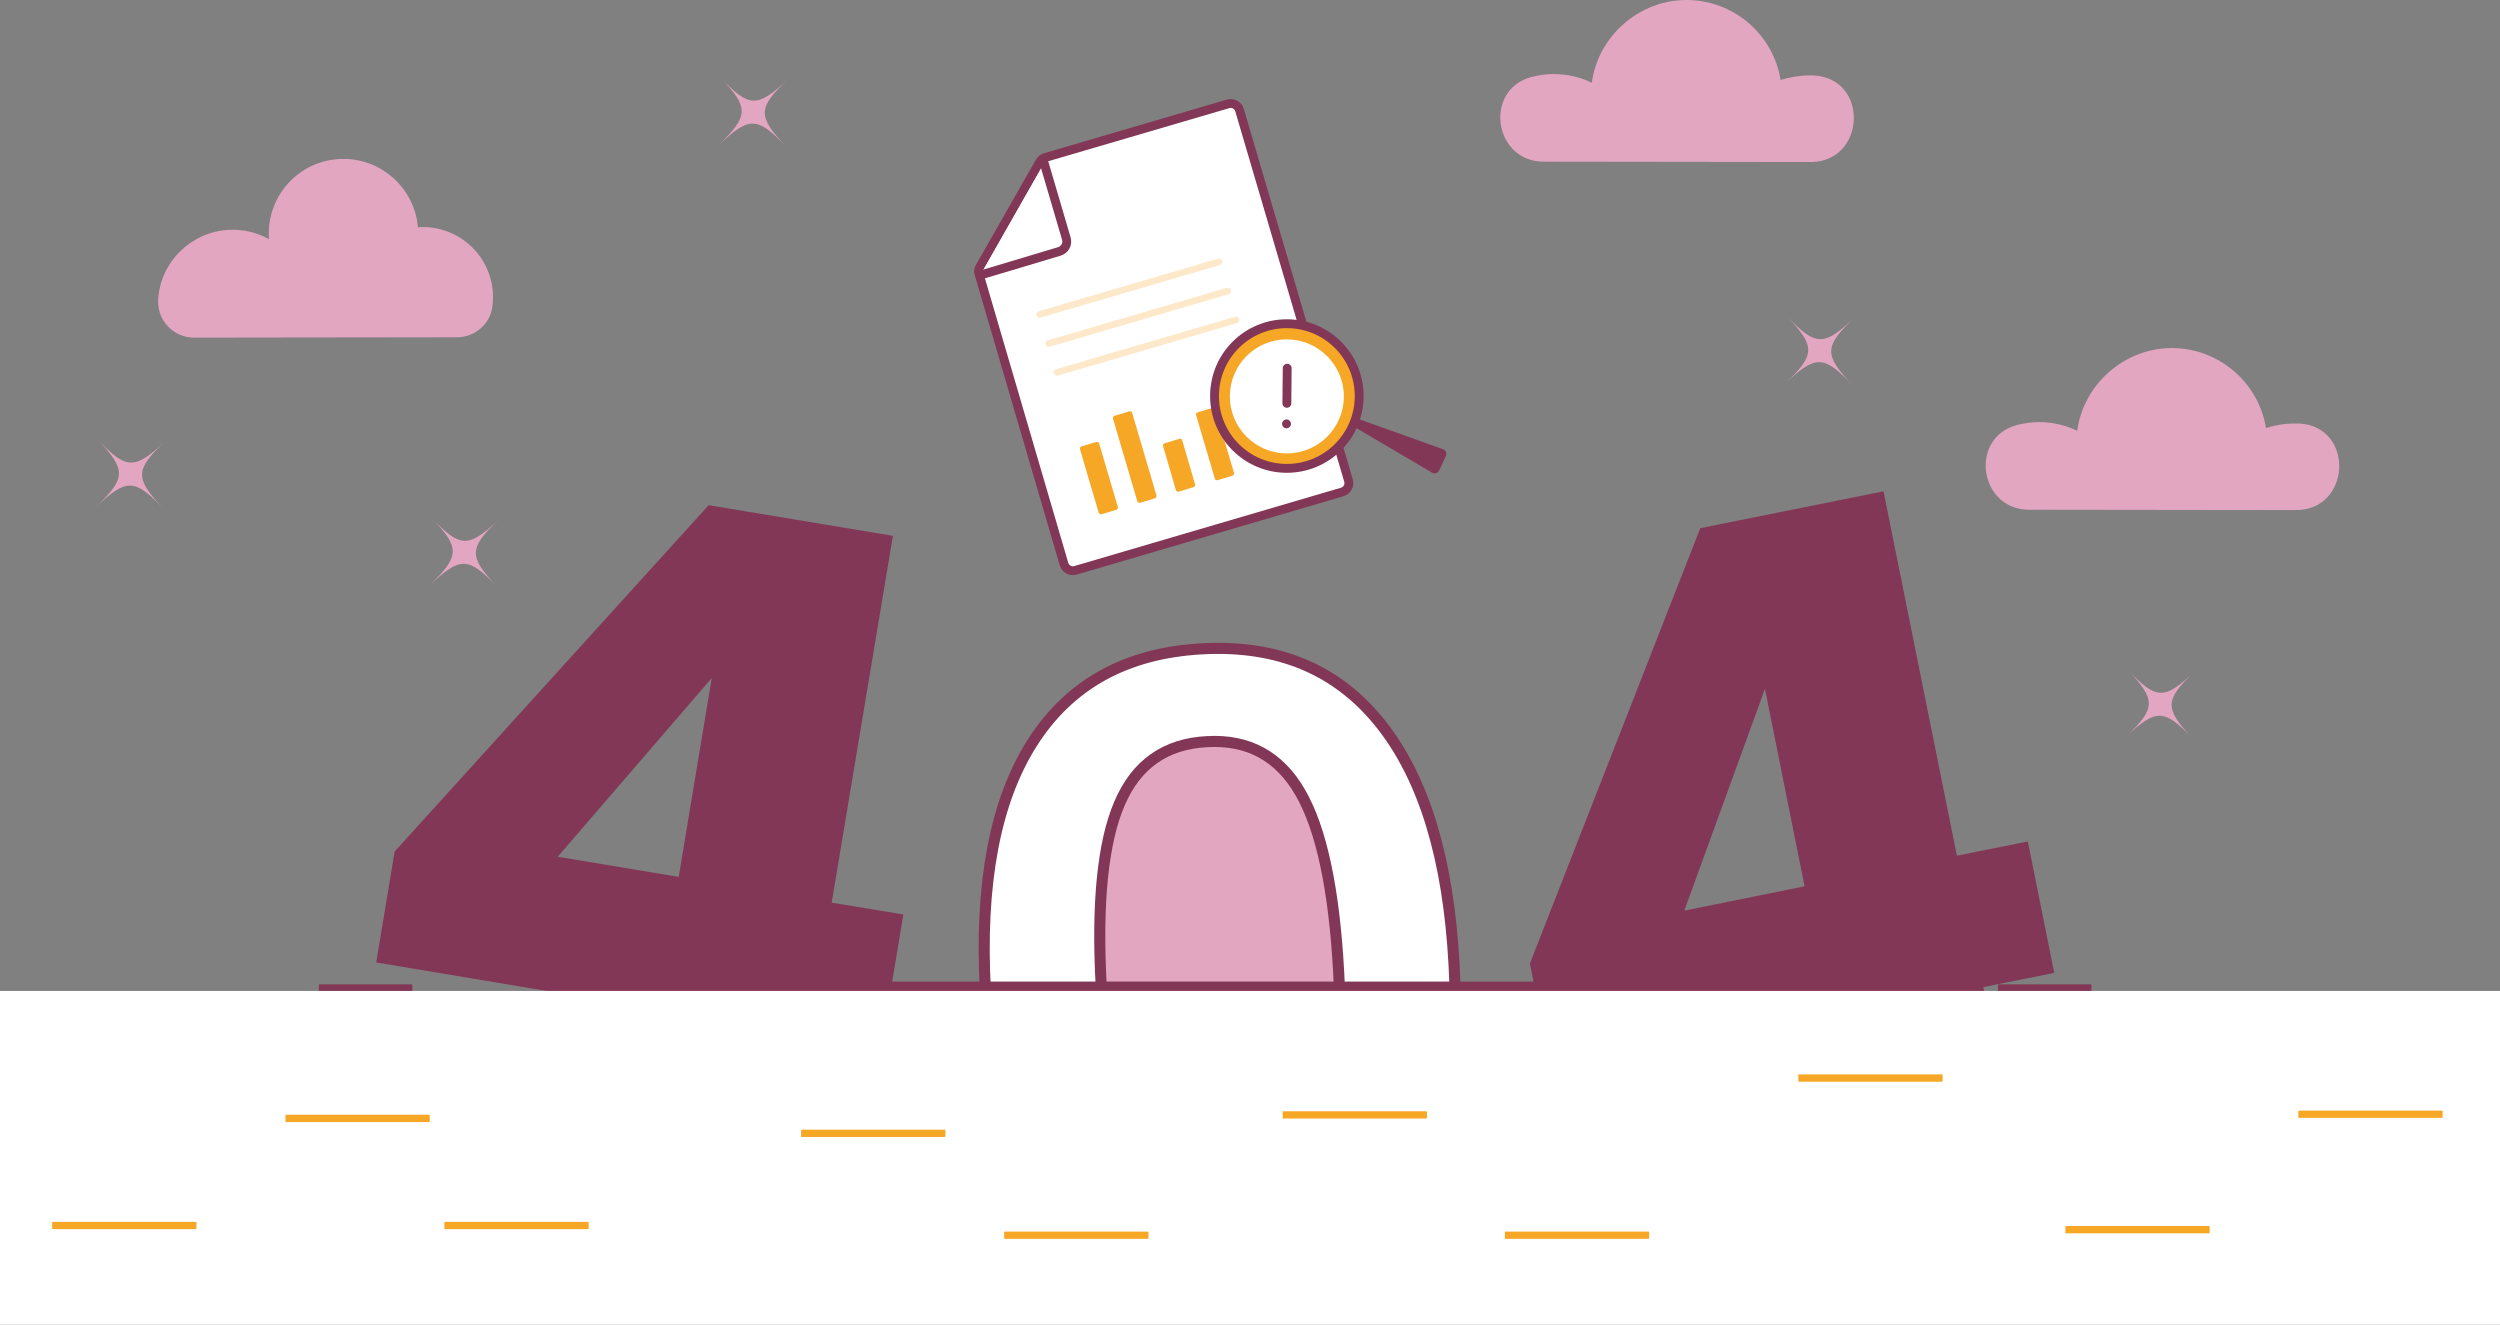 <?xml version="1.0" encoding="utf-8"?>
<!-- Generator: Adobe Illustrator 19.0.0, SVG Export Plug-In . SVG Version: 6.00 Build 0)  -->
<svg version="1.1" id="Layer_1" xmlns="http://www.w3.org/2000/svg" xmlns:xlink="http://www.w3.org/1999/xlink" x="0px" y="0px"
	 viewBox="-280 210 719 381" style="enable-background:new -280 210 719 381;" xml:space="preserve">
<rect x="-280" y="210" width="719" height="381" fill="#808080" stroke="none"/>
<style type="text/css">
	.st0{fill:#FFFFFF;}
	.st1{fill:none;stroke:#823756;stroke-width:3.189;stroke-miterlimit:10;}
	.st2{fill:#E2A6C1;}
	.st3{fill:#823756;}
	.st4{fill:#C4CEFE;}
	.st5{fill:none;stroke:#823756;stroke-width:2.551;stroke-linecap:round;stroke-linejoin:round;}
	.st6{fill:#F7A726;}
	.st7{fill:none;stroke:#FDE9C9;stroke-width:1.913;stroke-linecap:round;stroke-linejoin:round;}
</style>
<path class="st0" d="M24.6,564.8C12.2,549.3,5.1,526,3.4,495c-1.7-30.8,2.8-54.6,13.5-71.4c10.7-16.8,26.9-25.8,48.8-27
	c21.9-1.2,39,6,51.4,21.6c12.4,15.6,19.5,38.7,21.1,69.5c1.7,30.8-2.8,54.6-13.5,71.5c-10.7,16.9-26.9,25.9-48.8,27.1
	C54.2,587.6,37,580.4,24.6,564.8L24.6,564.8z"/>
<path class="st1" d="M24.6,564.8C12.2,549.3,5.1,526,3.4,495c-1.7-30.8,2.8-54.6,13.5-71.4c10.7-16.8,26.9-25.8,48.8-27
	c21.9-1.2,39,6,51.4,21.6c12.4,15.6,19.5,38.7,21.1,69.5c1.7,30.8-2.8,54.6-13.5,71.5c-10.7,16.9-26.9,25.9-48.8,27.1
	C54.2,587.6,37,580.4,24.6,564.8L24.6,564.8z"/>
<path class="st2" d="M99.7,542.1c4.8-11.2,6.6-28.7,5.3-52.5c-1.3-24-5-41.2-11-51.6c-6-10.5-15-15.4-26.9-14.7
	c-11.9,0.6-20.3,6.5-25.1,17.7c-4.8,11.1-6.6,28.6-5.3,52.4c1.3,23.8,4.9,41,11,51.6c6,10.6,15,15.6,26.9,15
	C86.5,559.2,94.9,553.3,99.7,542.1L99.7,542.1z"/>
<path class="st1" d="M99.7,542.1c4.8-11.2,6.6-28.7,5.3-52.5c-1.3-24-5-41.2-11-51.6c-6-10.5-15-15.4-26.9-14.7
	c-11.9,0.6-20.3,6.5-25.1,17.7c-4.8,11.1-6.6,28.6-5.3,52.4c1.3,23.8,4.9,41,11,51.6c6,10.6,15,15.6,26.9,15
	C86.5,559.2,94.9,553.3,99.7,542.1L99.7,542.1z"/>
<path class="st3" d="M175.4,492.3H-42.1v2.9h217.5V492.3z"/>
<path class="st3" d="M321.3,493.1h-26.5c-0.1,0-0.2,0.1-0.2,0.2v1.7c0,0.1,0.1,0.2,0.2,0.2h26.5c0.1,0,0.2-0.1,0.2-0.2v-1.7
	C321.5,493.2,321.4,493.1,321.3,493.1z"/>
<path class="st3" d="M-161.6,493.1h-26.5c-0.1,0-0.2,0.1-0.2,0.2v1.7c0,0.1,0.1,0.2,0.2,0.2h26.5c0.1,0,0.2-0.1,0.2-0.2v-1.7
	C-161.4,493.2-161.5,493.1-161.6,493.1z"/>
<path class="st4" d="M298.1,538.1h-26.7c-0.1,0-0.2,0.1-0.2,0.2v1.1c0,0.1,0.1,0.2,0.2,0.2h26.7c0.1,0,0.2-0.1,0.2-0.2v-1.1
	C298.2,538.2,298.2,538.1,298.1,538.1z"/>
<path class="st2" d="M-148.6,307c5.1,0,9.5-3.7,10.2-8.7c0.1-0.9,0.2-1.8,0.2-2.8c0-11.2-9.1-20.2-20.2-20.2c-0.5,0-0.9,0-1.4,0.1
	c-0.9-11-10.2-19.7-21.4-19.7c-11.9,0-21.5,9.6-21.5,21.5c0,0.5,0,1,0.1,1.6c-3.4-1.9-7.3-2.9-11.5-2.7
	c-10.8,0.5-19.7,9.1-20.4,19.9c0,0.1,0,0.2,0,0.3c-0.3,5.9,4.4,10.8,10.3,10.8L-148.6,307L-148.6,307z"/>
<path class="st2" d="M380.3,356.7c16,0,16.9-24.1,0.9-24.9c-0.4,0-0.9,0-1.3,0c-2.9,0-5.6,0.5-8.2,1.3c-2.1-13-13.5-23-27.1-23
	c-13.6,0-25.4,10.4-27.2,23.8c-3.3-1.6-7-2.5-10.9-2.5c-2.2,0-4.3,0.3-6.3,0.8c-14,3.6-11.1,24.4,3.4,24.4L380.3,356.7L380.3,356.7z
	"/>
<path class="st2" d="M240.7,256.6c16,0,16.9-24.1,0.9-24.9c-0.4,0-0.9,0-1.3,0c-2.9,0-5.6,0.5-8.2,1.3c-2.1-13-13.4-23-27.1-23
	c-13.6,0-25.4,10.4-27.2,23.8c-3.3-1.6-7-2.5-10.9-2.5c-2.2,0-4.3,0.3-6.3,0.8c-14,3.6-11.1,24.4,3.4,24.4L240.7,256.6L240.7,256.6z
	"/>
<path class="st2" d="M233.8,300.8c8.4,8.9,10.7,8.9,19.6,0.5c-8.9,8.4-8.9,10.7-0.5,19.6c-8.4-8.9-10.7-8.9-19.6-0.5
	C242.2,312,242.2,309.7,233.8,300.8z"/>
<path class="st2" d="M-72.9,232.2c8.4,8.9,10.7,8.9,19.6,0.5c-8.9,8.4-8.9,10.7-0.5,19.6c-8.4-8.9-10.7-8.9-19.6-0.5
	C-64.6,243.3-64.5,241-72.9,232.2z"/>
<path class="st2" d="M-156,358.8c8.4,8.9,10.7,8.9,19.6,0.5c-8.9,8.4-8.9,10.7-0.5,19.6c-8.4-8.9-10.7-8.9-19.6-0.5
	C-147.7,369.9-147.6,367.6-156,358.8z"/>
<path class="st2" d="M-252,336.3c8.4,8.9,10.7,8.9,19.6,0.5c-8.9,8.4-8.9,10.7-0.5,19.6c-8.4-8.9-10.7-8.9-19.6-0.5
	C-243.7,347.5-243.6,345.2-252,336.3z"/>
<path class="st2" d="M331.8,402.5c8.4,8.9,10.7,8.9,19.5,0.5c-8.9,8.4-8.9,10.7-0.5,19.6c-8.4-8.9-10.7-8.9-19.6-0.5
	C340.1,413.7,340.2,411.4,331.8,402.5z"/>
<path class="st0" d="M29.4,374l76.6-22.5c1.4-0.4,2.3-1.9,1.8-3.4L76.5,241.7c-0.4-1.4-1.9-2.3-3.4-1.8l-52.5,15.4
	c-0.7,0.2-1.2,0.6-1.6,1.3L1.8,286.8c-0.4,0.6-0.5,1.4-0.2,2.1L26,372.2C26.4,373.6,27.9,374.5,29.4,374L29.4,374z"/>
<path class="st5" d="M29.4,374l76.6-22.5c1.4-0.4,2.3-1.9,1.8-3.4L76.5,241.7c-0.4-1.4-1.9-2.3-3.4-1.8l-52.5,15.4
	c-0.7,0.2-1.2,0.6-1.6,1.3L1.8,286.8c-0.4,0.6-0.5,1.4-0.2,2.1L26,372.2C26.4,373.6,27.9,374.5,29.4,374L29.4,374z"/>
<path class="st0" d="M20.3,256.9l6.4,21.8c0.4,1.5-0.4,3.1-2,3.6L2,289.1"/>
<path class="st5" d="M20.3,256.9l6.4,21.8c0.4,1.5-0.4,3.1-2,3.6L2,289.1"/>
<path class="st6" d="M35.3,337.1l-4.3,1.3c-0.3,0.1-0.5,0.5-0.4,0.8l5.4,18.3c0.1,0.3,0.5,0.5,0.8,0.4l4.3-1.3
	c0.3-0.1,0.5-0.5,0.4-0.8l-5.4-18.3C36,337.2,35.7,337,35.3,337.1z"/>
<path class="st6" d="M59.2,336.2l-4.3,1.3c-0.3,0.1-0.5,0.5-0.4,0.8l3.7,12.7c0.1,0.3,0.5,0.5,0.8,0.4l4.3-1.3
	c0.3-0.1,0.5-0.5,0.4-0.8L60,336.6C59.9,336.3,59.5,336.1,59.2,336.2z"/>
<path class="st6" d="M68.7,327.3l-4.3,1.3c-0.3,0.1-0.5,0.5-0.4,0.8l5.4,18.3c0.1,0.3,0.5,0.5,0.8,0.4l4.3-1.3
	c0.3-0.1,0.5-0.5,0.4-0.8l-5.4-18.3C69.4,327.4,69,327.2,68.7,327.3z"/>
<path class="st6" d="M44.8,328.3l-4.3,1.3c-0.3,0.1-0.5,0.5-0.4,0.8l7,23.8c0.1,0.3,0.5,0.5,0.8,0.4l4.3-1.3
	c0.3-0.1,0.5-0.5,0.4-0.8l-7-23.8C45.5,328.4,45.1,328.2,44.8,328.3z"/>
<path class="st7" d="M19.1,300.4l51.5-15.1"/>
<path class="st7" d="M21.6,308.8l51.5-15.1"/>
<path class="st7" d="M24,317.1L75.5,302"/>
<path class="st3" d="M133.9,345.3l1.9-4.1c0.4-0.8,0-1.7-0.8-2l-25.7-9.2l-1.1,2l23.6,13.9C132.6,346.4,133.5,346.1,133.9,345.3
	L133.9,345.3z"/>
<path class="st6" d="M90.1,344.7c11.5,0,20.8-9.3,20.8-20.8s-9.3-20.8-20.8-20.8c-11.5,0-20.8,9.3-20.8,20.8S78.6,344.7,90.1,344.7z
	"/>
<path class="st0" d="M90.1,340.4c9.1,0,16.4-7.4,16.4-16.4s-7.4-16.4-16.4-16.4c-9.1,0-16.4,7.4-16.4,16.4S81,340.4,90.1,340.4z"/>
<path class="st5" d="M90.1,344.7c11.5,0,20.8-9.3,20.8-20.8s-9.3-20.8-20.8-20.8c-11.5,0-20.8,9.3-20.8,20.8S78.6,344.7,90.1,344.7z
	"/>
<path class="st5" d="M90.2,315.9l-0.1,10.1"/>
<path class="st5" d="M90,331.9C90,331.9,90,331.9,90,331.9C90,331.9,90,331.9,90,331.9C90,331.9,90,331.9,90,331.9
	C90,331.9,90,331.9,90,331.9z"/>
<path class="st3" d="M310.8,489.8l-20.4,4.1l8.2,40.9l-43.8,8.8l-8.2-40.9l-80.2,16.1l-6.4-31.7l49-125.2l52.7-10.6l21.1,104.8
	l20.4-4.1L310.8,489.8z M227.6,408.1l-23.2,63.8l34.6-7L227.6,408.1L227.6,408.1z"/>
<path class="st3" d="M-26.5,511l-20.6-3.4l-6.9,41.1l-44-7.3l6.9-41.1l-80.7-13.5l5.3-31.9l90.3-99.6l53,8.8l-17.6,105.5l20.6,3.4
	L-26.5,511L-26.5,511z M-75.3,405l-44.3,51.4l34.8,5.8L-75.3,405z"/>
<path class="st0" d="M439,495h-719v96h719V495z"/>
<path class="st6" d="M-223.7,561.4h-41.1c-0.1,0-0.2,0.1-0.2,0.2v1.7c0,0.1,0.1,0.2,0.2,0.2h41.1c0.1,0,0.2-0.1,0.2-0.2v-1.7
	C-223.4,561.5-223.5,561.4-223.7,561.4z"/>
<path class="st6" d="M-110.9,561.4H-152c-0.1,0-0.2,0.1-0.2,0.2v1.7c0,0.1,0.1,0.2,0.2,0.2h41.1c0.1,0,0.2-0.1,0.2-0.2v-1.7
	C-110.7,561.5-110.8,561.4-110.9,561.4z"/>
<path class="st6" d="M-8.3,534.9h-41.1c-0.1,0-0.2,0.1-0.2,0.2v1.7c0,0.1,0.1,0.2,0.2,0.2h41.1c0.1,0,0.2-0.1,0.2-0.2v-1.7
	C-8,535-8.1,534.9-8.3,534.9z"/>
<path class="st6" d="M50.1,564.2H9c-0.1,0-0.2,0.1-0.2,0.2v1.7c0,0.1,0.1,0.2,0.2,0.2h41.1c0.1,0,0.2-0.1,0.2-0.2v-1.7
	C50.4,564.3,50.2,564.2,50.1,564.2z"/>
<path class="st6" d="M194.1,564.2h-41.1c-0.1,0-0.2,0.1-0.2,0.2v1.7c0,0.1,0.1,0.2,0.2,0.2h41.1c0.1,0,0.2-0.1,0.2-0.2v-1.7
	C194.4,564.3,194.3,564.2,194.1,564.2z"/>
<path class="st6" d="M355.3,562.6h-41.1c-0.1,0-0.2,0.1-0.2,0.2v1.7c0,0.1,0.1,0.2,0.2,0.2h41.1c0.1,0,0.2-0.1,0.2-0.2v-1.7
	C355.5,562.7,355.4,562.6,355.3,562.6z"/>
<path class="st6" d="M-156.6,530.6h-41.1c-0.1,0-0.2,0.1-0.2,0.2v1.7c0,0.1,0.1,0.2,0.2,0.2h41.1c0.1,0,0.2-0.1,0.2-0.2v-1.7
	C-156.4,530.8-156.5,530.6-156.6,530.6z"/>
<path class="st6" d="M130.2,529.6H89.1c-0.1,0-0.2,0.1-0.2,0.2v1.7c0,0.1,0.1,0.2,0.2,0.2h41.1c0.1,0,0.2-0.1,0.2-0.2v-1.7
	C130.4,529.7,130.3,529.6,130.2,529.6z"/>
<path class="st6" d="M422.3,529.4h-41.1c-0.1,0-0.2,0.1-0.2,0.2v1.7c0,0.1,0.1,0.2,0.2,0.2h41.1c0.1,0,0.2-0.1,0.2-0.2v-1.7
	C422.6,529.5,422.5,529.4,422.3,529.4z"/>
<path class="st6" d="M278.5,519h-41.1c-0.1,0-0.2,0.1-0.2,0.2v1.7c0,0.1,0.1,0.2,0.2,0.2h41.1c0.1,0,0.2-0.1,0.2-0.2v-1.7
	C278.8,519.1,278.7,519,278.5,519z"/>
</svg>
